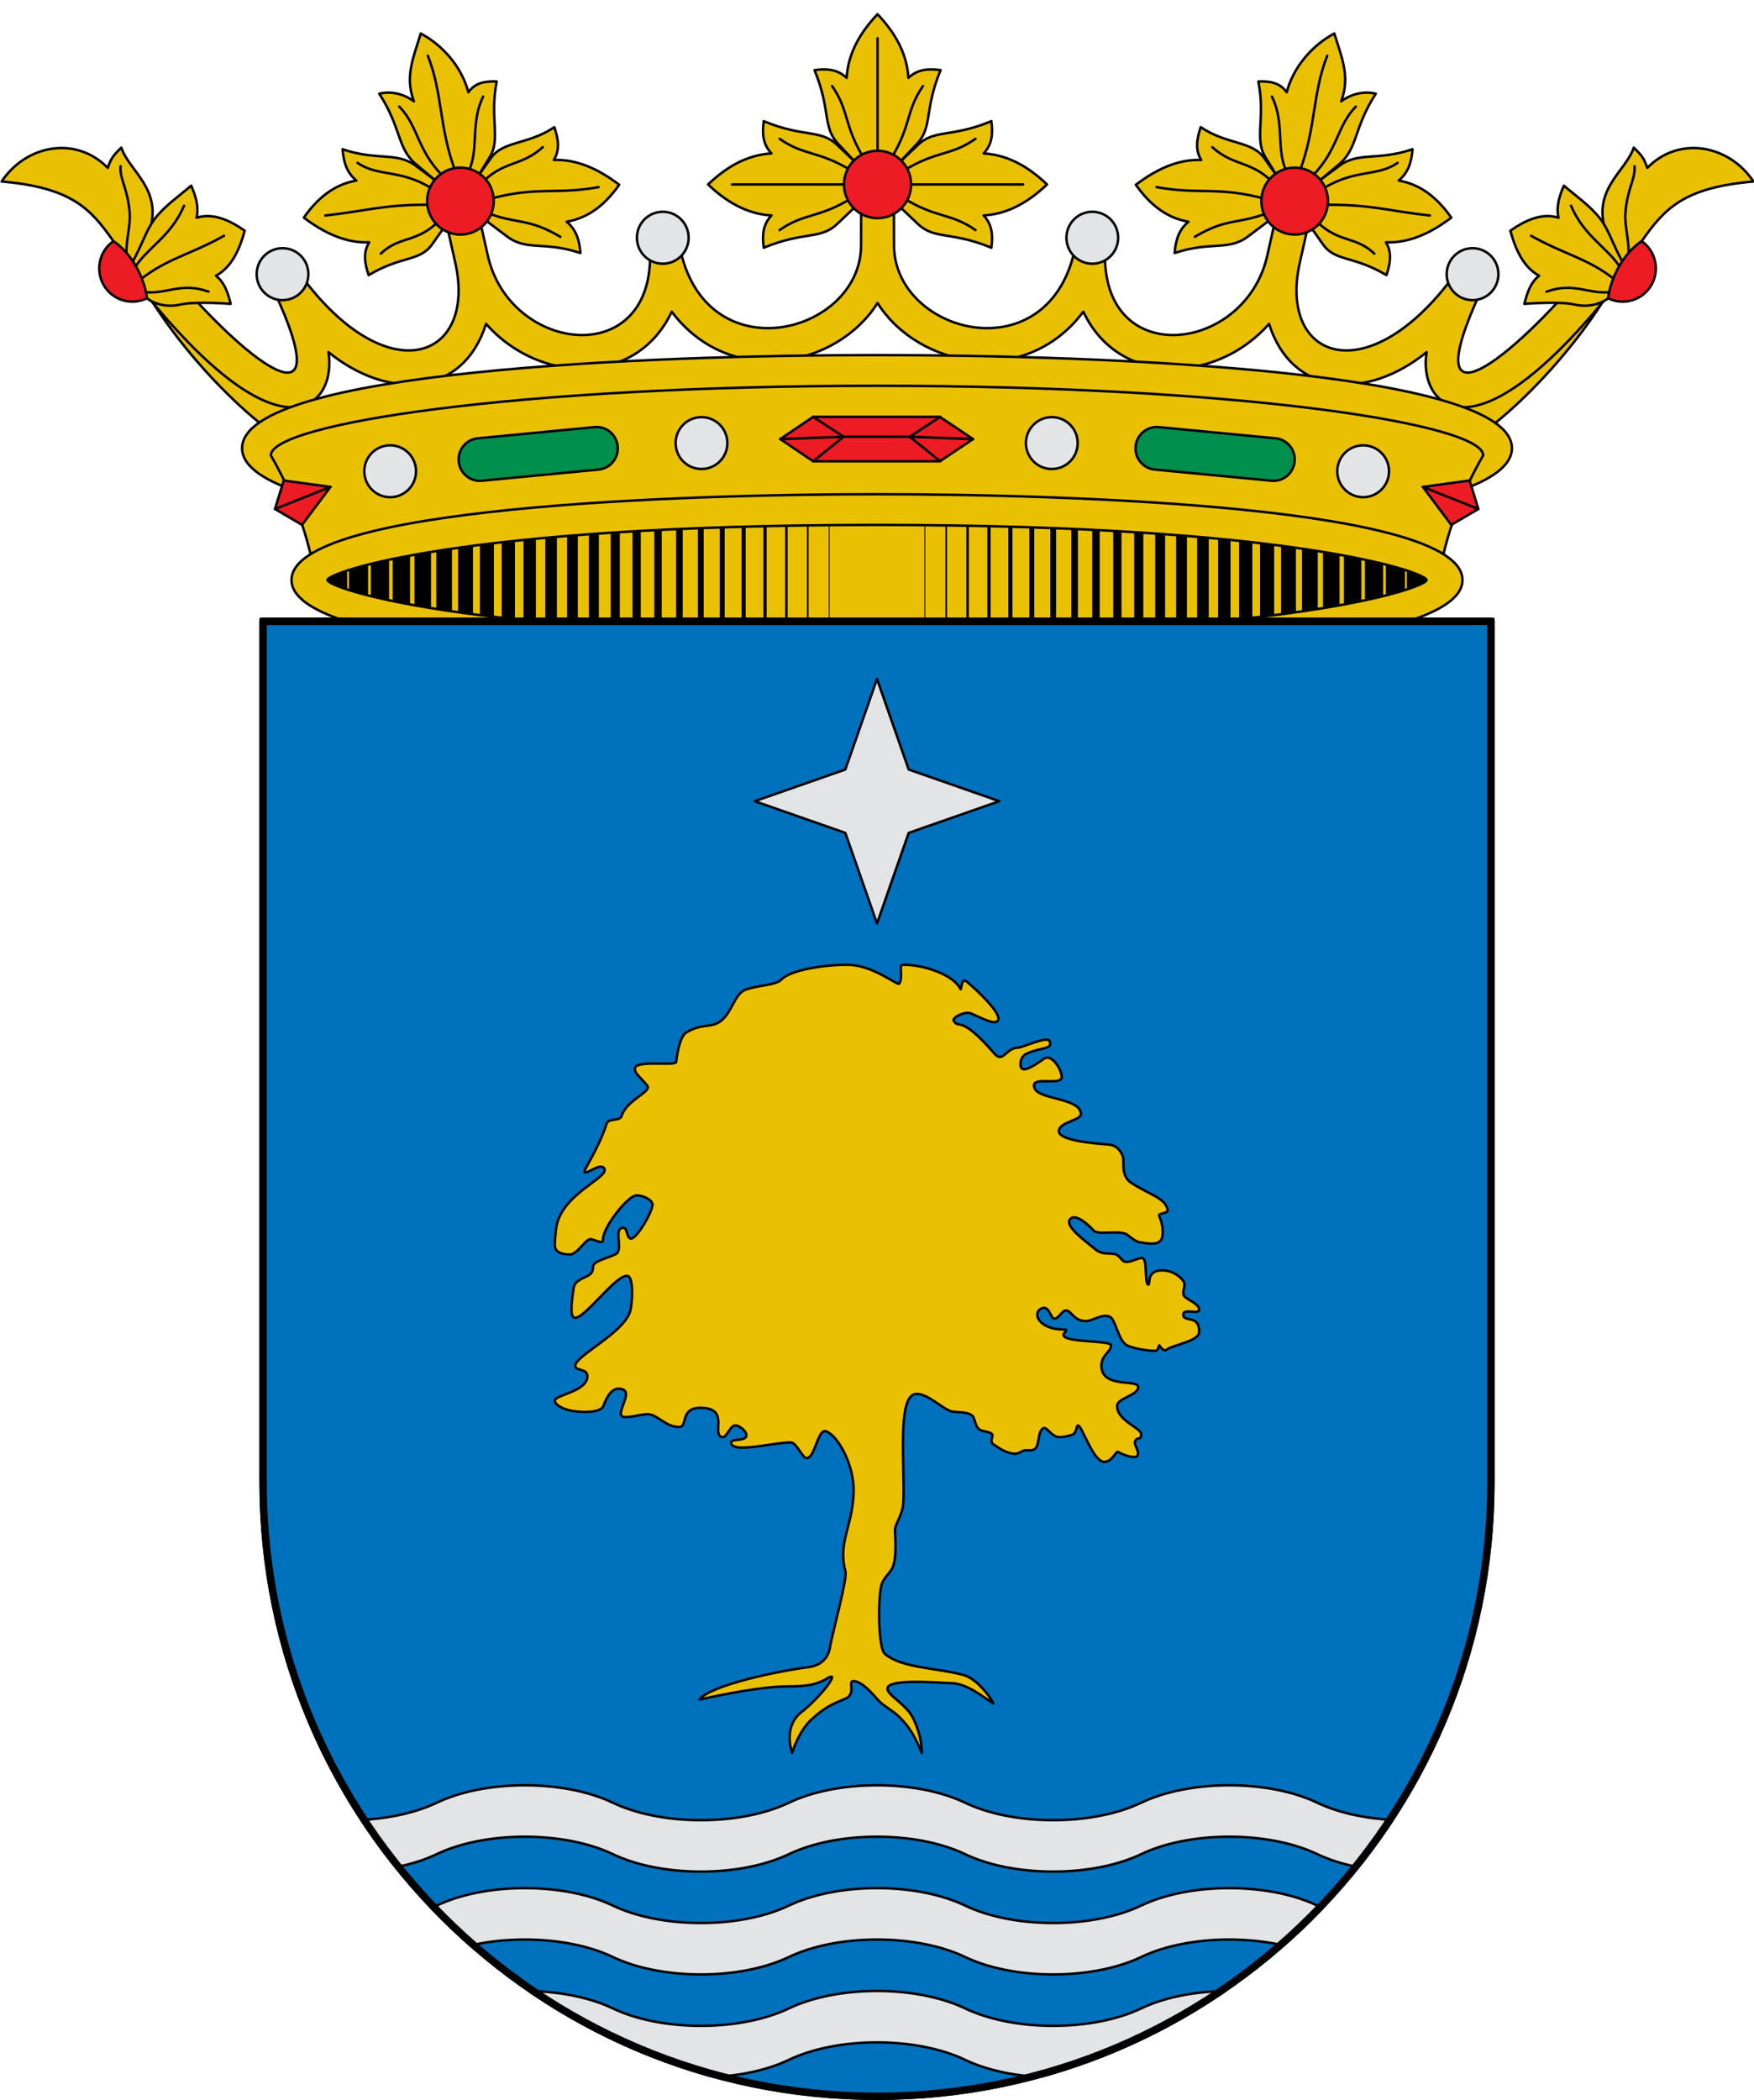 <?xml version="1.0" encoding="UTF-8" standalone="no"?>
<!-- Created with Inkscape (http://www.inkscape.org/) -->

<svg
   xmlns:dc="http://purl.org/dc/elements/1.1/"
   xmlns:cc="http://creativecommons.org/ns#"
   xmlns:rdf="http://www.w3.org/1999/02/22-rdf-syntax-ns#"
   xmlns:svg="http://www.w3.org/2000/svg"
   xmlns="http://www.w3.org/2000/svg"
   xmlns:sodipodi="http://sodipodi.sourceforge.net/DTD/sodipodi-0.dtd"
   xmlns:inkscape="http://www.inkscape.org/namespaces/inkscape"
   width="710"
   height="850"
   id="svg3507"
   sodipodi:version="0.32"
   inkscape:version="0.48.4 r9939"
   version="1.0"
   sodipodi:docname="0 Escudo de Villamayor de Gállego (Zaragoza).svg"
   inkscape:output_extension="org.inkscape.output.svg.inkscape">
  <defs
     id="defs3509" />
  <sodipodi:namedview
     id="base"
     pagecolor="#ffffff"
     bordercolor="#666666"
     borderopacity="1.0"
     inkscape:pageopacity="1"
     inkscape:pageshadow="2"
     inkscape:zoom="0.67764706"
     inkscape:cx="355"
     inkscape:cy="425"
     inkscape:document-units="px"
     inkscape:current-layer="layer3"
     showgrid="false"
     inkscape:showpageshadow="false"
     inkscape:window-width="1280"
     inkscape:window-height="774"
     inkscape:window-x="-4"
     inkscape:window-y="-4"
     showguides="true"
     inkscape:guide-bbox="true"
     gridtolerance="5"
     showborder="true"
     inkscape:window-maximized="1">
    <inkscape:grid
       type="xygrid"
       id="grid3709"
       visible="true"
       enabled="true"
       empspacing="5"
       snapvisiblegridlinesonly="true" />
  </sodipodi:namedview>
  <g
     inkscape:label="Ornamentos"
     inkscape:groupmode="layer"
     id="layer1"
     style="display:inline"
     transform="translate(0,-60)" />
  <g
     inkscape:groupmode="layer"
     id="layer2"
     inkscape:label="Timbre"
     style="display:inline"
     transform="translate(0,-60)">
    <g
       id="g3923"
       transform="translate(721.391,-337.043)">
      <g
         transform="matrix(1.345,0,0,1.351,-1772.739,-371.763)"
         id="g3456">
        <path
           inkscape:connector-curvature="0"
           style="fill:#eac102;fill-opacity:1;stroke:#000000;stroke-width:0.742;stroke-linecap:round;stroke-linejoin:round;stroke-miterlimit:4;stroke-opacity:1;stroke-dasharray:none;display:inline"
           d="m 1266.165,656.019 c -8.976,15.172 -24.369,32.712 -39.405,43.596 l -12.431,-5.935 c 23.39,-9.09 38.18,-23.218 51.836,-37.662 z"
           id="path3458"
           sodipodi:nodetypes="cccc" />
        <path
           sodipodi:nodetypes="cccc"
           id="path3460"
           d="m 825.378,656.019 c 8.976,15.172 24.369,32.712 39.405,43.596 l 12.431,-5.935 c -23.39,-9.09 -38.18,-23.218 -51.836,-37.662 z"
           style="fill:#eac102;fill-opacity:1;stroke:#000000;stroke-width:0.742;stroke-linecap:round;stroke-linejoin:round;stroke-miterlimit:4;stroke-opacity:1;stroke-dasharray:none;display:inline"
           inkscape:connector-curvature="0" />
        <path
           inkscape:connector-curvature="0"
           id="path3462"
           d="m 968.023,624.417 c -3.718,5.274 -8.668,9.861 -15.823,11.078 2.991,2.509 3.836,5.588 4.156,9.384 -10.83,-3.633 -16.141,-0.523 -22.035,-4.938 l -6.685,-5.008 -2.581,-12.406 4.368,-6.127 c 3.71,-5.203 11.119,-3.905 19.086,-9.236 1.239,3.7 1.684,6.821 -0.159,9.832 7.348,-0.289 13.962,3.126 19.671,7.421 z"
           style="fill:#eac102;stroke:#000000;stroke-width:0.742;stroke-linecap:round;stroke-linejoin:round;stroke-miterlimit:4;stroke-opacity:1;stroke-dasharray:none"
           sodipodi:nodetypes="cccsccsccc" />
        <path
           sodipodi:nodetypes="cccsccsccc"
           style="fill:#eac102;stroke:#000000;stroke-width:0.742;stroke-linecap:round;stroke-linejoin:round;stroke-miterlimit:4;stroke-opacity:1;stroke-dasharray:none"
           d="m 1123.52,624.417 c 3.718,5.274 8.668,9.861 15.822,11.078 -2.991,2.509 -3.836,5.588 -4.156,9.384 10.83,-3.633 16.142,-0.523 22.035,-4.938 l 6.685,-5.008 2.581,-12.406 -4.368,-6.127 c -3.71,-5.203 -11.119,-3.905 -19.086,-9.236 -1.239,3.7 -1.684,6.821 0.159,9.832 -7.348,-0.289 -13.962,3.126 -19.671,7.421 z"
           id="path3464"
           inkscape:connector-curvature="0" />
        <path
           style="font-size:medium;font-style:normal;font-variant:normal;font-weight:normal;font-stretch:normal;text-indent:0;text-align:start;text-decoration:none;line-height:normal;letter-spacing:normal;word-spacing:normal;text-transform:none;direction:ltr;block-progression:tb;writing-mode:lr-tb;text-anchor:start;baseline-shift:baseline;color:#000000;fill:#eac102;stroke:#000000;stroke-width:0.742;stroke-linecap:round;stroke-linejoin:round;stroke-miterlimit:4;stroke-opacity:1;stroke-dasharray:none;marker:none;visibility:visible;display:inline;overflow:visible;enable-background:accumulate;font-family:Sans;-inkscape-font-specification:Sans"
           d="m 1050.721,626.104 c -0.029,2.357 0,10.917 0,16.375 0,26.831 47.244,38.933 54.669,0.185 0.433,-2.261 2.647,-3.716 4.938,-3.438 2.291,0.278 4.04,2.325 3.936,4.625 -1.644,36.354 42.169,31.266 48.807,1.784 l 3.884,-17.25 c 0.56,-2.487 3.458,-4.152 5.951,-3.594 2.493,0.558 4.381,3.294 3.821,5.781 l -3.884,17.25 c -6.533,29.017 20.554,39.156 46.762,3.358 1.428,-1.951 4.347,-2.648 6.398,-1.363 2.05,1.285 2.42,4.184 1.399,6.375 -20.412,43.804 9.017,20.936 32.108,-6.902 1.708,-2.06 5.095,-2.532 7.173,-0.844 2.078,1.688 2.268,5.068 0.595,7.156 -43.1,53.79 -58.84,34.494 -56.253,18.969 -18.15,14.619 -40.479,13.325 -47.42,-8.469 -16.133,18.161 -45.313,18.788 -55.89,-3.656 -17.45,23.114 -49.602,16.825 -61.941,-2.594 -12.338,19.419 -44.49,25.708 -61.94,2.594 -10.577,22.445 -39.758,21.817 -55.89,3.656 -6.942,21.794 -29.271,23.088 -47.42,8.469 2.586,15.526 -13.153,34.822 -56.253,-18.969 -1.673,-2.088 -1.483,-5.468 0.595,-7.156 2.078,-1.688 5.464,-1.216 7.173,0.844 23.09,27.838 52.52,50.706 32.108,6.902 -1.021,-2.191 -0.652,-5.09 1.399,-6.375 2.05,-1.285 4.969,-0.588 6.398,1.363 26.207,35.798 53.295,25.658 46.762,-3.358 l -3.884,-17.25 c -0.56,-2.487 1.328,-5.223 3.821,-5.781 2.493,-0.558 5.391,1.107 5.951,3.594 l 3.884,17.25 c 6.638,29.482 50.452,34.57 48.808,-1.784 -0.104,-2.3 1.645,-4.347 3.936,-4.625 2.291,-0.278 4.505,1.176 4.938,3.438 7.424,38.748 54.668,26.647 54.668,-0.185 0,-5.458 0.029,-14.018 0,-16.375 -0.033,-2.618 2.325,-5.062 4.949,-5.062 2.624,0 4.981,2.445 4.949,5.062 z"
           id="path3466"
           inkscape:connector-curvature="0"
           sodipodi:nodetypes="sssssssssssssssscccccccsssssssssssssssszs" />
        <path
           sodipodi:nodetypes="cssss"
           id="path3468"
           d="m 988.919,640.294 c 0,4.299 -3.485,7.783 -7.783,7.783 -4.299,0 -7.783,-3.485 -7.783,-7.783 0,-4.299 3.485,-7.783 7.783,-7.783 4.299,0 7.783,3.485 7.783,7.783 z"
           style="fill:#e3e4e5;stroke:#000000;stroke-width:0.742;stroke-linecap:round;stroke-linejoin:round;stroke-miterlimit:4;stroke-opacity:1;stroke-dasharray:none;display:inline"
           inkscape:connector-curvature="0" />
        <path
           inkscape:connector-curvature="0"
           style="fill:#eac102;stroke:#000000;stroke-width:0.742;stroke-linecap:round;stroke-linejoin:round;stroke-miterlimit:4;stroke-opacity:1;stroke-dasharray:none"
           d="m 873.107,634.272 c 5.709,4.295 12.317,7.682 19.665,7.393 -1.843,3.01 -1.398,6.131 -0.159,9.832 9.889,-5.904 15.409,-4.012 19.091,-9.208 l 4.362,-6.155 -2.581,-12.406 -6.679,-4.98 c -5.751,-4.288 -11.564,-1.418 -22.04,-4.966 0.32,3.796 1.166,6.875 4.157,9.384 -7.155,1.217 -12.098,5.832 -15.817,11.106 z"
           id="path3470"
           sodipodi:nodetypes="cccsccsccc" />
        <path
           id="path3472"
           d="m 912.126,630.423 c -15.058,-0.18 -19.315,1.751 -32.576,3.205"
           style="fill:none;stroke:#000000;stroke-width:0.742;stroke-linecap:round;stroke-linejoin:round;stroke-miterlimit:4;stroke-opacity:1;stroke-dasharray:none"
           sodipodi:nodetypes="cc"
           inkscape:connector-curvature="0" />
        <path
           sodipodi:nodetypes="cc"
           id="path3474"
           d="m 911.659,625.56 c -9.561,-5.946 -16.284,-3.45 -22.381,-7.696"
           style="fill:none;stroke:#000000;stroke-width:0.742;stroke-linecap:round;stroke-linejoin:round;stroke-miterlimit:4;stroke-opacity:1;stroke-dasharray:none"
           inkscape:connector-curvature="0" />
        <path
           sodipodi:nodetypes="cc"
           id="path3476"
           d="m 913.432,635.563 c -6.52,6.349 -11.51,4.12 -17.167,9.492"
           style="fill:none;stroke:#000000;stroke-width:0.742;stroke-linecap:round;stroke-linejoin:round;stroke-miterlimit:4;stroke-opacity:1;stroke-dasharray:none"
           inkscape:connector-curvature="0" />
        <path
           inkscape:connector-curvature="0"
           id="path3478"
           d="m 908.289,579.102 c -1.955,6.672 -4.948,12.704 -2.046,20.33 -3.122,-2.311 -7.015,-3.141 -10.425,-2.286 6.76,10.343 5.287,16.363 11.193,21.26 l 6.456,5.353 11.623,-1.207 3.977,-6.436 c 3.363,-5.443 -0.089,-11.555 2.087,-22.639 -3.614,-0.126 -6.474,0.39 -8.522,3.238 -2.045,-7.695 -7.765,-14.127 -14.341,-17.613 z"
           style="fill:#eac102;stroke:#000000;stroke-width:0.742;stroke-linecap:round;stroke-linejoin:round;stroke-miterlimit:4;stroke-opacity:1;stroke-dasharray:none"
           sodipodi:nodetypes="cccsccsccc" />
        <path
           style="fill:none;stroke:#000000;stroke-width:0.742;stroke-linecap:round;stroke-linejoin:round;stroke-miterlimit:4;stroke-opacity:1;stroke-dasharray:none"
           d="m 922.834,620.23 c 3.05,-7.209 0.338,-14.167 4.238,-22.242"
           id="path3480"
           sodipodi:nodetypes="cc"
           inkscape:connector-curvature="0" />
        <path
           style="fill:none;stroke:#000000;stroke-width:0.742;stroke-linecap:round;stroke-linejoin:round;stroke-miterlimit:4;stroke-opacity:1;stroke-dasharray:none"
           d="m 914.85,621.718 c -7.743,-7.821 -7.297,-14.944 -13.018,-20.705"
           id="path3482"
           sodipodi:nodetypes="cc"
           inkscape:connector-curvature="0" />
        <path
           style="fill:none;stroke:#000000;stroke-width:0.742;stroke-linecap:round;stroke-linejoin:round;stroke-miterlimit:4;stroke-opacity:1;stroke-dasharray:none"
           d="m 918.679,620.279 c -4.91,-13.066 -3.728,-23.04 -8.243,-34.519"
           id="path3484"
           sodipodi:nodetypes="cc"
           inkscape:connector-curvature="0" />
        <path
           style="fill:none;stroke:#000000;stroke-width:0.742;stroke-linecap:round;stroke-linejoin:round;stroke-miterlimit:4;stroke-opacity:1;stroke-dasharray:none"
           d="m 926.372,624.246 c 6.485,-7.138 12.126,-5.158 18.639,-11.082"
           id="path3486"
           sodipodi:nodetypes="cc"
           inkscape:connector-curvature="0" />
        <path
           style="fill:none;stroke:#000000;stroke-width:0.742;stroke-linecap:round;stroke-linejoin:round;stroke-miterlimit:4;stroke-opacity:1;stroke-dasharray:none"
           d="m 927.966,632.706 c 9.311,3.696 12.383,1.45 22.346,7.319"
           id="path3488"
           sodipodi:nodetypes="cc"
           inkscape:connector-curvature="0" />
        <path
           sodipodi:nodetypes="cc"
           style="fill:none;stroke:#000000;stroke-width:0.742;stroke-linecap:round;stroke-linejoin:round;stroke-miterlimit:4;stroke-opacity:1;stroke-dasharray:none"
           d="m 929.087,628.661 c 14.086,-3.851 19.894,-1.206 32.749,-3.538"
           id="path3490"
           inkscape:connector-curvature="0" />
        <path
           style="fill:#ed1c24;fill-opacity:1;fill-rule:evenodd;stroke:#000000;stroke-width:0.742;stroke-linecap:round;stroke-linejoin:round;stroke-miterlimit:4;stroke-opacity:1;stroke-dashoffset:0"
           d="m 930.264,629.315 c 0,5.537 -4.488,10.025 -10.025,10.025 -5.537,0 -10.025,-4.488 -10.025,-10.025 0,-5.537 4.488,-10.025 10.025,-10.025 5.537,0 10.025,4.488 10.025,10.025 z"
           id="path3492"
           inkscape:connector-curvature="0" />
        <path
           inkscape:connector-curvature="0"
           style="fill:#eac102;stroke:#000000;stroke-width:0.742;stroke-linecap:round;stroke-linejoin:round;stroke-miterlimit:4;stroke-opacity:1;stroke-dasharray:none"
           d="m 815.8,641.323 c -6.884,-9.763 -12.593,-16.066 -33.637,-17.877 7.2,-10.824 22.194,-13.957 31.947,-4.08 0.923,-2.704 1.492,-3.584 4.07,-6.081 2.299,7.049 12.539,12.374 8.476,24.997 l -3.992,12.404 z"
           id="path3494"
           sodipodi:nodetypes="ccccscc" />
        <path
           style="fill:#eac102;fill-opacity:1;stroke:#000000;stroke-width:0.742;stroke-linecap:round;stroke-linejoin:round;stroke-miterlimit:4;stroke-opacity:1;stroke-dasharray:none"
           d="m 855.314,638.191 c -1.566,5.769 -4.076,11.078 -8.657,13.477 2.445,1.937 3.552,4.794 4.433,8.438 0,0 -10.52,-0.846 -15.1,0.2 -5.23,1.194 -9.234,-1.053 -10.093,-1.896 l -4.936,-9.74 c 3.797,-6.772 4.544,-10.491 7.389,-14.177 2.84,-3.68 7.486,-6.913 10.859,-9.803 1.48,3.395 2.326,6.361 1.62,9.606 4.873,-1.528 9.905,0.678 14.485,3.895 z"
           id="path3496"
           sodipodi:nodetypes="cccsccsccc"
           inkscape:connector-curvature="0" />
        <path
           sodipodi:nodetypes="csc"
           id="path3498"
           d="m 819.854,646.883 c -0.613,-5.162 1.164,-9.819 0.847,-13.963 -0.58,-7.583 -3.065,-10.08 -2.736,-14.051"
           style="fill:none;stroke:#000000;stroke-width:0.742;stroke-linecap:round;stroke-linejoin:round;stroke-miterlimit:4;stroke-opacity:1;stroke-dasharray:none"
           inkscape:connector-curvature="0" />
        <path
           style="fill:none;stroke:#000000;stroke-width:0.742;stroke-linecap:round;stroke-linejoin:round;stroke-miterlimit:4;stroke-opacity:1;stroke-dasharray:none"
           d="m 823.552,653.112 c 8.186,-6.619 15.68,-7.827 25.534,-13.418"
           id="path3500"
           sodipodi:nodetypes="cc"
           inkscape:connector-curvature="0" />
        <path
           style="fill:none;stroke:#000000;stroke-width:0.742;stroke-linecap:round;stroke-linejoin:round;stroke-miterlimit:4;stroke-opacity:1;stroke-dasharray:none"
           d="m 822.137,649.446 c 3.58,-6.021 10.948,-9.377 14.925,-18.743"
           id="path3502"
           sodipodi:nodetypes="cc"
           inkscape:connector-curvature="0" />
        <path
           style="fill:none;stroke:#000000;stroke-width:0.742;stroke-linecap:round;stroke-linejoin:round;stroke-miterlimit:4;stroke-opacity:1;stroke-dasharray:none"
           d="m 824.697,656.518 c 7.041,0.964 11.312,-3.118 19.736,-0.063"
           id="path3504"
           sodipodi:nodetypes="cc"
           inkscape:connector-curvature="0" />
        <path
           style="fill:#ed1c24;fill-opacity:1;fill-rule:evenodd;stroke:#000000;stroke-width:0.742;stroke-linecap:round;stroke-linejoin:round;stroke-miterlimit:4;stroke-opacity:1;stroke-dashoffset:0"
           d="m 825.897,658.41 c -1.329,0.658 -2.825,1.027 -4.408,1.027 -5.495,0 -9.95,-4.455 -9.95,-9.95 0,-3.38 1.685,-6.366 4.261,-8.164 5.394,3.559 9.329,10.791 10.097,17.087 z"
           id="path3506"
           inkscape:connector-curvature="0"
           sodipodi:nodetypes="csscc" />
        <path
           sodipodi:nodetypes="ccsccscccc"
           id="path3508"
           d="m 1077.704,615.032 c 2.597,-2.777 2.812,-5.896 2.319,-9.668 -12.027,4.994 -17.034,2.326 -22.098,7.118 l -5.936,5.617 0,12.456 5.936,5.617 c 5.064,4.791 10.071,2.124 22.098,7.118 0.494,-3.772 0.278,-6.892 -2.319,-9.668 7.793,-0.467 14.003,-4.48 19.069,-9.294 -5.066,-4.814 -11.276,-8.827 -19.069,-9.294 z"
           style="fill:#eac102;stroke:#000000;stroke-width:0.742;stroke-linecap:round;stroke-linejoin:round;stroke-miterlimit:4;stroke-opacity:1;stroke-dasharray:none"
           inkscape:connector-curvature="0" />
        <path
           id="path3510"
           d="m 1054.886,624.326 34.687,0"
           style="fill:none;stroke:#000000;stroke-width:0.742;stroke-linecap:round;stroke-linejoin:round;stroke-miterlimit:4;stroke-opacity:1;stroke-dasharray:none"
           sodipodi:nodetypes="cc"
           inkscape:connector-curvature="0" />
        <path
           id="path3512"
           d="m 1053.381,628.299 c 10.17,6.304 14.353,4.446 21.869,9.7"
           style="fill:none;stroke:#000000;stroke-width:0.742;stroke-linecap:round;stroke-linejoin:round;stroke-miterlimit:4;stroke-opacity:1;stroke-dasharray:none"
           sodipodi:nodetypes="cc"
           inkscape:connector-curvature="0" />
        <path
           inkscape:connector-curvature="0"
           sodipodi:nodetypes="cc"
           style="fill:none;stroke:#000000;stroke-width:0.742;stroke-linecap:round;stroke-linejoin:round;stroke-miterlimit:4;stroke-opacity:1;stroke-dasharray:none"
           d="m 1053.381,620.353 c 10.17,-6.304 14.353,-4.446 21.869,-9.7"
           id="path3514" />
        <path
           inkscape:connector-curvature="0"
           style="fill:#eac102;stroke:#000000;stroke-width:0.742;stroke-linecap:round;stroke-linejoin:round;stroke-miterlimit:4;stroke-opacity:1;stroke-dasharray:none"
           d="m 1013.839,615.032 c -2.597,-2.777 -2.812,-5.896 -2.319,-9.668 12.027,4.994 17.034,2.326 22.098,7.118 l 5.936,5.617 0,12.456 -5.936,5.617 c -5.064,4.791 -10.071,2.124 -22.098,7.118 -0.494,-3.772 -0.278,-6.892 2.319,-9.668 -7.793,-0.467 -14.003,-4.48 -19.069,-9.294 5.066,-4.814 11.276,-8.827 19.069,-9.294 z"
           id="path3516"
           sodipodi:nodetypes="ccsccscccc" />
        <path
           inkscape:connector-curvature="0"
           sodipodi:nodetypes="cc"
           style="fill:none;stroke:#000000;stroke-width:0.742;stroke-linecap:round;stroke-linejoin:round;stroke-miterlimit:4;stroke-opacity:1;stroke-dasharray:none"
           d="m 1036.658,624.326 -34.687,0"
           id="path3518" />
        <path
           inkscape:connector-curvature="0"
           sodipodi:nodetypes="cc"
           style="fill:none;stroke:#000000;stroke-width:0.742;stroke-linecap:round;stroke-linejoin:round;stroke-miterlimit:4;stroke-opacity:1;stroke-dasharray:none"
           d="m 1038.163,628.299 c -10.17,6.304 -14.353,4.446 -21.869,9.7"
           id="path3520" />
        <path
           id="path3522"
           d="m 1038.163,620.353 c -10.17,-6.304 -14.353,-4.446 -21.869,-9.7"
           style="fill:none;stroke:#000000;stroke-width:0.742;stroke-linecap:round;stroke-linejoin:round;stroke-miterlimit:4;stroke-opacity:1;stroke-dasharray:none"
           sodipodi:nodetypes="cc"
           inkscape:connector-curvature="0" />
        <path
           sodipodi:nodetypes="ccsccscccc"
           id="path3524"
           d="m 1055.066,592.394 c 2.777,-2.597 5.896,-2.812 9.668,-2.319 -4.994,12.027 -2.326,17.034 -7.118,22.098 l -5.617,5.936 -12.456,0 -5.617,-5.936 c -4.791,-5.064 -2.124,-10.071 -7.118,-22.098 3.772,-0.494 6.892,-0.278 9.668,2.319 0.467,-7.793 4.48,-14.003 9.294,-19.069 4.814,5.066 8.827,11.276 9.294,19.069 z"
           style="fill:#eac102;stroke:#000000;stroke-width:0.742;stroke-linecap:round;stroke-linejoin:round;stroke-miterlimit:4;stroke-opacity:1;stroke-dasharray:none"
           inkscape:connector-curvature="0" />
        <path
           id="path3526"
           d="m 1045.772,615.212 0,-34.687"
           style="fill:none;stroke:#000000;stroke-width:0.742;stroke-linecap:round;stroke-linejoin:round;stroke-miterlimit:4;stroke-opacity:1;stroke-dasharray:none"
           sodipodi:nodetypes="cc"
           inkscape:connector-curvature="0" />
        <path
           id="path3528"
           d="m 1041.799,616.717 c -6.304,-10.17 -4.446,-14.353 -9.7,-21.869"
           style="fill:none;stroke:#000000;stroke-width:0.742;stroke-linecap:round;stroke-linejoin:round;stroke-miterlimit:4;stroke-opacity:1;stroke-dasharray:none"
           sodipodi:nodetypes="cc"
           inkscape:connector-curvature="0" />
        <path
           inkscape:connector-curvature="0"
           sodipodi:nodetypes="cc"
           style="fill:none;stroke:#000000;stroke-width:0.742;stroke-linecap:round;stroke-linejoin:round;stroke-miterlimit:4;stroke-opacity:1;stroke-dasharray:none"
           d="m 1049.745,616.717 c 6.304,-10.17 4.446,-14.353 9.7,-21.869"
           id="path3530" />
        <path
           style="fill:#ed1c24;fill-opacity:1;fill-rule:evenodd;stroke:#000000;stroke-width:0.742;stroke-linecap:round;stroke-linejoin:round;stroke-miterlimit:4;stroke-opacity:1;stroke-dashoffset:0"
           d="m 1045.772,614.226 c 5.578,0 10.1,4.522 10.1,10.1 0,5.578 -4.522,10.1 -10.1,10.1 -5.578,0 -10.1,-4.522 -10.1,-10.1 0,-5.578 4.522,-10.1 10.1,-10.1 z"
           id="path3532"
           inkscape:connector-curvature="0" />
        <path
           inkscape:connector-curvature="0"
           style="fill:#e3e4e5;stroke:#000000;stroke-width:0.742;stroke-linecap:round;stroke-linejoin:round;stroke-miterlimit:4;stroke-opacity:1;stroke-dasharray:none;display:inline"
           d="m 1102.624,640.294 c 0,4.299 3.485,7.783 7.783,7.783 4.299,0 7.783,-3.485 7.783,-7.783 0,-4.299 -3.485,-7.783 -7.783,-7.783 -4.299,0 -7.783,3.485 -7.783,7.783 z"
           id="path3534"
           sodipodi:nodetypes="cssss" />
        <path
           inkscape:connector-curvature="0"
           sodipodi:nodetypes="cssss"
           id="path3536"
           d="m 1217.061,651.208 c 0,4.299 3.485,7.783 7.783,7.783 4.298,0 7.783,-3.485 7.783,-7.783 0,-4.299 -3.485,-7.783 -7.783,-7.783 -4.299,0 -7.783,3.485 -7.783,7.783 z"
           style="fill:#e3e4e5;stroke:#000000;stroke-width:0.742;stroke-linecap:round;stroke-linejoin:round;stroke-miterlimit:4;stroke-opacity:1;stroke-dasharray:none;display:inline" />
        <path
           sodipodi:nodetypes="cccsccsccc"
           id="path3538"
           d="m 1218.437,634.272 c -5.709,4.295 -12.317,7.682 -19.665,7.393 1.843,3.01 1.398,6.131 0.159,9.832 -9.889,-5.904 -15.409,-4.012 -19.091,-9.208 l -4.362,-6.155 2.581,-12.406 6.679,-4.98 c 5.751,-4.288 11.565,-1.418 22.04,-4.966 -0.32,3.796 -1.166,6.875 -4.157,9.384 7.155,1.217 12.098,5.832 15.817,11.106 z"
           style="fill:#eac102;stroke:#000000;stroke-width:0.742;stroke-linecap:round;stroke-linejoin:round;stroke-miterlimit:4;stroke-opacity:1;stroke-dasharray:none"
           inkscape:connector-curvature="0" />
        <path
           inkscape:connector-curvature="0"
           sodipodi:nodetypes="cc"
           style="fill:none;stroke:#000000;stroke-width:0.742;stroke-linecap:round;stroke-linejoin:round;stroke-miterlimit:4;stroke-opacity:1;stroke-dasharray:none"
           d="m 1179.418,630.423 c 15.058,-0.18 19.315,1.751 32.576,3.205"
           id="path3540" />
        <path
           inkscape:connector-curvature="0"
           style="fill:none;stroke:#000000;stroke-width:0.742;stroke-linecap:round;stroke-linejoin:round;stroke-miterlimit:4;stroke-opacity:1;stroke-dasharray:none"
           d="m 1179.885,625.56 c 9.56,-5.946 16.284,-3.45 22.381,-7.696"
           id="path3542"
           sodipodi:nodetypes="cc" />
        <path
           inkscape:connector-curvature="0"
           style="fill:none;stroke:#000000;stroke-width:0.742;stroke-linecap:round;stroke-linejoin:round;stroke-miterlimit:4;stroke-opacity:1;stroke-dasharray:none"
           d="m 1178.112,635.563 c 6.52,6.349 11.51,4.12 17.167,9.492"
           id="path3544"
           sodipodi:nodetypes="cc" />
        <path
           sodipodi:nodetypes="cccsccsccc"
           style="fill:#eac102;stroke:#000000;stroke-width:0.742;stroke-linecap:round;stroke-linejoin:round;stroke-miterlimit:4;stroke-opacity:1;stroke-dasharray:none"
           d="m 1183.255,579.102 c 1.955,6.672 4.948,12.704 2.046,20.33 3.122,-2.311 7.015,-3.141 10.425,-2.286 -6.76,10.343 -5.287,16.363 -11.193,21.26 l -6.456,5.353 -11.623,-1.207 -3.977,-6.436 c -3.363,-5.443 0.089,-11.555 -2.087,-22.639 3.614,-0.126 6.474,0.39 8.522,3.238 2.045,-7.695 7.765,-14.127 14.341,-17.613 z"
           id="path3546"
           inkscape:connector-curvature="0" />
        <path
           inkscape:connector-curvature="0"
           sodipodi:nodetypes="cc"
           id="path3548"
           d="m 1168.709,620.23 c -3.05,-7.209 -0.338,-14.167 -4.238,-22.242"
           style="fill:none;stroke:#000000;stroke-width:0.742;stroke-linecap:round;stroke-linejoin:round;stroke-miterlimit:4;stroke-opacity:1;stroke-dasharray:none" />
        <path
           inkscape:connector-curvature="0"
           sodipodi:nodetypes="cc"
           id="path3550"
           d="m 1176.694,621.718 c 7.743,-7.821 7.297,-14.944 13.018,-20.705"
           style="fill:none;stroke:#000000;stroke-width:0.742;stroke-linecap:round;stroke-linejoin:round;stroke-miterlimit:4;stroke-opacity:1;stroke-dasharray:none" />
        <path
           inkscape:connector-curvature="0"
           sodipodi:nodetypes="cc"
           id="path3552"
           d="m 1172.864,620.279 c 4.91,-13.066 3.728,-23.04 8.243,-34.519"
           style="fill:none;stroke:#000000;stroke-width:0.742;stroke-linecap:round;stroke-linejoin:round;stroke-miterlimit:4;stroke-opacity:1;stroke-dasharray:none" />
        <path
           inkscape:connector-curvature="0"
           sodipodi:nodetypes="cc"
           id="path3554"
           d="m 1165.171,624.246 c -6.485,-7.138 -12.126,-5.158 -18.639,-11.082"
           style="fill:none;stroke:#000000;stroke-width:0.742;stroke-linecap:round;stroke-linejoin:round;stroke-miterlimit:4;stroke-opacity:1;stroke-dasharray:none" />
        <path
           inkscape:connector-curvature="0"
           sodipodi:nodetypes="cc"
           id="path3556"
           d="m 1163.578,632.706 c -9.31,3.696 -12.383,1.45 -22.346,7.319"
           style="fill:none;stroke:#000000;stroke-width:0.742;stroke-linecap:round;stroke-linejoin:round;stroke-miterlimit:4;stroke-opacity:1;stroke-dasharray:none" />
        <path
           inkscape:connector-curvature="0"
           id="path3558"
           d="m 1162.457,628.661 c -14.086,-3.851 -19.894,-1.206 -32.749,-3.538"
           style="fill:none;stroke:#000000;stroke-width:0.742;stroke-linecap:round;stroke-linejoin:round;stroke-miterlimit:4;stroke-opacity:1;stroke-dasharray:none"
           sodipodi:nodetypes="cc" />
        <path
           inkscape:connector-curvature="0"
           id="path3560"
           d="m 1161.28,629.315 c 0,5.537 4.488,10.025 10.025,10.025 5.537,0 10.025,-4.488 10.025,-10.025 0,-5.537 -4.488,-10.025 -10.025,-10.025 -5.537,0 -10.025,4.488 -10.025,10.025 z"
           style="fill:#ed1c24;fill-opacity:1;fill-rule:evenodd;stroke:#000000;stroke-width:0.742;stroke-linecap:round;stroke-linejoin:round;stroke-miterlimit:4;stroke-opacity:1;stroke-dashoffset:0" />
        <path
           sodipodi:nodetypes="ccccscc"
           id="path3562"
           d="m 1275.744,641.323 c 6.884,-9.763 12.592,-16.066 33.637,-17.877 -7.2,-10.824 -22.194,-13.957 -31.947,-4.08 -0.923,-2.704 -1.492,-3.584 -4.07,-6.081 -2.299,7.049 -12.539,12.374 -8.476,24.997 l 3.992,12.404 z"
           style="fill:#eac102;stroke:#000000;stroke-width:0.742;stroke-linecap:round;stroke-linejoin:round;stroke-miterlimit:4;stroke-opacity:1;stroke-dasharray:none"
           inkscape:connector-curvature="0" />
        <path
           inkscape:connector-curvature="0"
           style="fill:none;stroke:#000000;stroke-width:0.742;stroke-linecap:round;stroke-linejoin:round;stroke-miterlimit:4;stroke-opacity:1;stroke-dasharray:none"
           d="m 1271.689,646.883 c 0.613,-5.162 -1.164,-9.819 -0.847,-13.963 0.58,-7.583 3.065,-10.08 2.736,-14.051"
           id="path3564"
           sodipodi:nodetypes="csc" />
        <path
           inkscape:connector-curvature="0"
           sodipodi:nodetypes="cccsccsccc"
           id="path3566"
           d="m 1236.229,638.191 c 1.565,5.769 4.076,11.078 8.657,13.477 -2.445,1.937 -3.552,4.794 -4.433,8.438 0,0 10.52,-0.846 15.1,0.2 5.23,1.194 9.235,-1.053 10.093,-1.896 l 4.936,-9.74 c -3.797,-6.772 -4.544,-10.491 -7.389,-14.177 -2.84,-3.68 -7.486,-6.913 -10.859,-9.803 -1.48,3.395 -2.326,6.361 -1.62,9.606 -4.873,-1.528 -9.905,0.678 -14.485,3.895 z"
           style="fill:#eac102;fill-opacity:1;stroke:#000000;stroke-width:0.742;stroke-linecap:round;stroke-linejoin:round;stroke-miterlimit:4;stroke-opacity:1;stroke-dasharray:none" />
        <path
           inkscape:connector-curvature="0"
           sodipodi:nodetypes="cc"
           id="path3568"
           d="m 1267.991,653.112 c -8.186,-6.619 -15.68,-7.827 -25.534,-13.418"
           style="fill:none;stroke:#000000;stroke-width:0.742;stroke-linecap:round;stroke-linejoin:round;stroke-miterlimit:4;stroke-opacity:1;stroke-dasharray:none" />
        <path
           inkscape:connector-curvature="0"
           sodipodi:nodetypes="cc"
           id="path3570"
           d="m 1269.407,649.446 c -3.58,-6.021 -10.948,-9.377 -14.925,-18.743"
           style="fill:none;stroke:#000000;stroke-width:0.742;stroke-linecap:round;stroke-linejoin:round;stroke-miterlimit:4;stroke-opacity:1;stroke-dasharray:none" />
        <path
           inkscape:connector-curvature="0"
           sodipodi:nodetypes="cc"
           id="path3572"
           d="m 1266.846,656.518 c -7.042,0.964 -11.312,-3.118 -19.736,-0.063"
           style="fill:none;stroke:#000000;stroke-width:0.742;stroke-linecap:round;stroke-linejoin:round;stroke-miterlimit:4;stroke-opacity:1;stroke-dasharray:none" />
        <path
           sodipodi:nodetypes="csscc"
           inkscape:connector-curvature="0"
           id="path3574"
           d="m 1265.647,658.41 c 1.329,0.658 2.825,1.027 4.408,1.027 5.495,0 9.95,-4.455 9.95,-9.95 0,-3.38 -1.685,-6.366 -4.261,-8.164 -5.394,3.559 -9.329,10.791 -10.097,17.087 z"
           style="fill:#ed1c24;fill-opacity:1;fill-rule:evenodd;stroke:#000000;stroke-width:0.742;stroke-linecap:round;stroke-linejoin:round;stroke-miterlimit:4;stroke-opacity:1;stroke-dashoffset:0" />
        <path
           style="fill:#e3e4e5;stroke:#000000;stroke-width:0.742;stroke-linecap:round;stroke-linejoin:round;stroke-miterlimit:4;stroke-opacity:1;stroke-dasharray:none;display:inline"
           d="m 874.482,651.208 c 0,4.299 -3.485,7.783 -7.783,7.783 -4.299,0 -7.783,-3.485 -7.783,-7.783 0,-4.299 3.485,-7.783 7.783,-7.783 4.299,0 7.783,3.485 7.783,7.783 z"
           id="path3576"
           sodipodi:nodetypes="cssss"
           inkscape:connector-curvature="0" />
      </g>
      <g
         transform="translate(4233.525,233.544)"
         id="g7345"
         style="display:inline">
        <g
           id="g7294-1">
          <path
             inkscape:connector-curvature="0"
             id="path6756-1"
             d="m -4829.804,398.273 c 0,9.305 50.401,28.226 229.887,28.226 179.486,0 229.887,-18.921 229.887,-28.226 0,-9.305 -50.401,-28.226 -229.887,-28.226 -179.486,0 -229.887,18.921 -229.887,28.226 z"
             style="font-size:medium;font-style:normal;font-variant:normal;font-weight:normal;font-stretch:normal;text-indent:0;text-align:start;text-decoration:none;line-height:normal;letter-spacing:normal;word-spacing:normal;text-transform:none;direction:ltr;block-progression:tb;writing-mode:lr-tb;text-anchor:start;color:#000000;fill:#eac102;stroke:#000000;stroke-width:1;stroke-linecap:round;stroke-linejoin:round;stroke-miterlimit:4;stroke-opacity:1;stroke-dasharray:none;marker:none;visibility:visible;display:inline;overflow:visible;enable-background:accumulate;font-family:Bitstream Vera Sans;-inkscape-font-specification:Bitstream Vera Sans"
             sodipodi:nodetypes="zzzzz" />
          <path
             inkscape:connector-curvature="0"
             id="path6996-3"
             d="m -4801.12,385.973 0,24.6"
             style="fill:none;stroke:#000000;stroke-width:7.387;stroke-linecap:round;stroke-linejoin:round;stroke-miterlimit:4;stroke-opacity:1;stroke-dasharray:none"
             sodipodi:nodetypes="cc" />
          <path
             inkscape:connector-curvature="0"
             style="fill:none;stroke:#000000;stroke-width:7.052;stroke-linecap:round;stroke-linejoin:round;stroke-miterlimit:4;stroke-opacity:1;stroke-dasharray:none"
             d="m -4792.461,383.977 0,28.593"
             id="path7000-8"
             sodipodi:nodetypes="cc" />
          <path
             inkscape:connector-curvature="0"
             id="path7002-7"
             d="m -4783.802,382.667 0,31.213"
             style="fill:none;stroke:#000000;stroke-width:6.716;stroke-linecap:round;stroke-linejoin:round;stroke-miterlimit:4;stroke-opacity:1;stroke-dasharray:none"
             sodipodi:nodetypes="cc" />
          <path
             inkscape:connector-curvature="0"
             style="fill:none;stroke:#000000;stroke-width:6.38;stroke-linecap:round;stroke-linejoin:round;stroke-miterlimit:4;stroke-opacity:1;stroke-dasharray:none"
             d="m -4775.143,381.044 0,34.458"
             id="path7004-4"
             sodipodi:nodetypes="cc" />
          <path
             inkscape:connector-curvature="0"
             style="fill:none;stroke:#000000;stroke-width:6.044;stroke-linecap:round;stroke-linejoin:round;stroke-miterlimit:4;stroke-opacity:1;stroke-dasharray:none"
             d="m -4766.484,379.609 0,37.328"
             id="path7006-2"
             sodipodi:nodetypes="cc" />
          <path
             inkscape:connector-curvature="0"
             id="path7008-7"
             d="m -4757.825,378.361 0,39.824"
             style="fill:none;stroke:#000000;stroke-width:5.708;stroke-linecap:round;stroke-linejoin:round;stroke-miterlimit:4;stroke-opacity:1;stroke-dasharray:none"
             sodipodi:nodetypes="cc" />
          <path
             inkscape:connector-curvature="0"
             id="path7010-7"
             d="m -4749.166,377.113 0,42.32"
             style="fill:none;stroke:#000000;stroke-width:5.373;stroke-linecap:round;stroke-linejoin:round;stroke-miterlimit:4;stroke-opacity:1;stroke-dasharray:none"
             sodipodi:nodetypes="cc" />
          <path
             inkscape:connector-curvature="0"
             style="fill:none;stroke:#000000;stroke-width:5.037;stroke-linecap:round;stroke-linejoin:round;stroke-miterlimit:4;stroke-opacity:1;stroke-dasharray:none"
             d="m -4740.507,376.053 0,44.441"
             id="path7012-9"
             sodipodi:nodetypes="cc" />
          <path
             inkscape:connector-curvature="0"
             style="fill:none;stroke:#000000;stroke-width:4.701;stroke-linecap:round;stroke-linejoin:round;stroke-miterlimit:4;stroke-opacity:1;stroke-dasharray:none"
             d="m -4731.848,375.366 0,45.814"
             id="path7014-3"
             sodipodi:nodetypes="cc" />
          <path
             inkscape:connector-curvature="0"
             id="path7016-1"
             d="m -4723.189,374.555 0,47.436"
             style="fill:none;stroke:#000000;stroke-width:4.365;stroke-linecap:round;stroke-linejoin:round;stroke-miterlimit:4;stroke-opacity:1;stroke-dasharray:none"
             sodipodi:nodetypes="cc" />
          <path
             inkscape:connector-curvature="0"
             style="fill:none;stroke:#000000;stroke-width:4.03;stroke-linecap:round;stroke-linejoin:round;stroke-miterlimit:4;stroke-opacity:1;stroke-dasharray:none"
             d="m -4714.53,373.307 0,49.932"
             id="path7018-9"
             sodipodi:nodetypes="cc" />
          <path
             inkscape:connector-curvature="0"
             id="path7020-8"
             d="m -4705.871,372.621 0,51.304"
             style="fill:none;stroke:#000000;stroke-width:3.694;stroke-linecap:round;stroke-linejoin:round;stroke-miterlimit:4;stroke-opacity:1;stroke-dasharray:none"
             sodipodi:nodetypes="cc" />
          <path
             inkscape:connector-curvature="0"
             id="path7022-6"
             d="m -4697.212,372.309 0,51.928"
             style="fill:none;stroke:#000000;stroke-width:3.358;stroke-linecap:round;stroke-linejoin:round;stroke-miterlimit:4;stroke-opacity:1;stroke-dasharray:none"
             sodipodi:nodetypes="cc" />
          <path
             inkscape:connector-curvature="0"
             style="fill:none;stroke:#000000;stroke-width:3.022;stroke-linecap:round;stroke-linejoin:round;stroke-miterlimit:4;stroke-opacity:1;stroke-dasharray:none"
             d="m -4688.553,371.56 0,53.426"
             id="path7024-5"
             sodipodi:nodetypes="cc" />
          <path
             inkscape:connector-curvature="0"
             id="path7026-0"
             d="m -4679.894,370.936 0,54.674"
             style="fill:none;stroke:#000000;stroke-width:2.686;stroke-linecap:round;stroke-linejoin:round;stroke-miterlimit:4;stroke-opacity:1;stroke-dasharray:none"
             sodipodi:nodetypes="cc" />
          <path
             inkscape:connector-curvature="0"
             style="fill:none;stroke:#000000;stroke-width:2.351;stroke-linecap:round;stroke-linejoin:round;stroke-miterlimit:4;stroke-opacity:1;stroke-dasharray:none"
             d="m -4671.235,370.562 0,55.422"
             id="path7028-2"
             sodipodi:nodetypes="cc" />
          <path
             inkscape:connector-curvature="0"
             style="fill:none;stroke:#000000;stroke-width:2.015;stroke-linecap:round;stroke-linejoin:round;stroke-miterlimit:4;stroke-opacity:1;stroke-dasharray:none"
             d="m -4662.576,370.001 0,56.546"
             id="path7032-8"
             sodipodi:nodetypes="cc" />
          <path
             inkscape:connector-curvature="0"
             id="path7034-6"
             d="m -4653.917,369.626 0,57.294"
             style="fill:none;stroke:#000000;stroke-width:1.679;stroke-linecap:round;stroke-linejoin:round;stroke-miterlimit:4;stroke-opacity:1;stroke-dasharray:none"
             sodipodi:nodetypes="cc" />
          <path
             inkscape:connector-curvature="0"
             style="fill:none;stroke:#000000;stroke-width:1.343px;stroke-linecap:round;stroke-linejoin:round;stroke-opacity:1"
             d="m -4645.258,368.503 0,59.541"
             id="path7036-0" />
          <path
             inkscape:connector-curvature="0"
             id="path7038-2"
             d="m -4636.599,368.503 0,59.541"
             style="fill:none;stroke:#000000;stroke-width:1.007;stroke-linecap:round;stroke-linejoin:round;stroke-miterlimit:4;stroke-opacity:1;stroke-dasharray:none" />
          <path
             inkscape:connector-curvature="0"
             id="path7040-4"
             d="m -4627.94,368.503 0,59.541"
             style="fill:none;stroke:#000000;stroke-width:0.672;stroke-linecap:round;stroke-linejoin:round;stroke-miterlimit:4;stroke-opacity:1;stroke-dasharray:none" />
          <path
             inkscape:connector-curvature="0"
             style="fill:none;stroke:#000000;stroke-width:0.336;stroke-linecap:round;stroke-linejoin:round;stroke-miterlimit:4;stroke-opacity:1;stroke-dasharray:none"
             d="m -4619.282,368.503 0,59.541"
             id="path7042-8" />
          <path
             inkscape:connector-curvature="0"
             style="fill:none;stroke:#000000;stroke-width:8.059;stroke-linecap:round;stroke-linejoin:round;stroke-miterlimit:4;stroke-opacity:1;stroke-dasharray:none"
             d="m -4818.438,391.901 0,12.745"
             id="path7044-6"
             sodipodi:nodetypes="cc" />
          <path
             inkscape:connector-curvature="0"
             style="fill:none;stroke:#000000;stroke-width:7.723;stroke-linecap:round;stroke-linejoin:round;stroke-miterlimit:4;stroke-opacity:1;stroke-dasharray:none"
             d="m -4809.779,388.719 0,19.109"
             id="path7046-5"
             sodipodi:nodetypes="cc" />
          <path
             sodipodi:nodetypes="cc"
             style="fill:none;stroke:#000000;stroke-width:7.387;stroke-linecap:round;stroke-linejoin:round;stroke-miterlimit:4;stroke-opacity:1;stroke-dasharray:none"
             d="m -4398.714,385.973 0,24.6"
             id="path7048-0"
             inkscape:connector-curvature="0" />
          <path
             sodipodi:nodetypes="cc"
             id="path7050-9"
             d="m -4407.373,383.977 0,28.593"
             style="fill:none;stroke:#000000;stroke-width:7.052;stroke-linecap:round;stroke-linejoin:round;stroke-miterlimit:4;stroke-opacity:1;stroke-dasharray:none"
             inkscape:connector-curvature="0" />
          <path
             sodipodi:nodetypes="cc"
             style="fill:none;stroke:#000000;stroke-width:6.716;stroke-linecap:round;stroke-linejoin:round;stroke-miterlimit:4;stroke-opacity:1;stroke-dasharray:none"
             d="m -4416.032,382.667 0,31.213"
             id="path7052-0"
             inkscape:connector-curvature="0" />
          <path
             sodipodi:nodetypes="cc"
             id="path7054-0"
             d="m -4424.69,381.044 0,34.458"
             style="fill:none;stroke:#000000;stroke-width:6.38;stroke-linecap:round;stroke-linejoin:round;stroke-miterlimit:4;stroke-opacity:1;stroke-dasharray:none"
             inkscape:connector-curvature="0" />
          <path
             sodipodi:nodetypes="cc"
             id="path7056-6"
             d="m -4433.35,379.609 0,37.328"
             style="fill:none;stroke:#000000;stroke-width:6.044;stroke-linecap:round;stroke-linejoin:round;stroke-miterlimit:4;stroke-opacity:1;stroke-dasharray:none"
             inkscape:connector-curvature="0" />
          <path
             sodipodi:nodetypes="cc"
             style="fill:none;stroke:#000000;stroke-width:5.708;stroke-linecap:round;stroke-linejoin:round;stroke-miterlimit:4;stroke-opacity:1;stroke-dasharray:none"
             d="m -4442.009,378.361 0,39.824"
             id="path7058-1"
             inkscape:connector-curvature="0" />
          <path
             sodipodi:nodetypes="cc"
             style="fill:none;stroke:#000000;stroke-width:5.373;stroke-linecap:round;stroke-linejoin:round;stroke-miterlimit:4;stroke-opacity:1;stroke-dasharray:none"
             d="m -4450.667,377.113 0,42.32"
             id="path7060-3"
             inkscape:connector-curvature="0" />
          <path
             sodipodi:nodetypes="cc"
             id="path7062-8"
             d="m -4459.326,376.053 0,44.441"
             style="fill:none;stroke:#000000;stroke-width:5.037;stroke-linecap:round;stroke-linejoin:round;stroke-miterlimit:4;stroke-opacity:1;stroke-dasharray:none"
             inkscape:connector-curvature="0" />
          <path
             sodipodi:nodetypes="cc"
             id="path7064-9"
             d="m -4467.985,375.366 0,45.814"
             style="fill:none;stroke:#000000;stroke-width:4.701;stroke-linecap:round;stroke-linejoin:round;stroke-miterlimit:4;stroke-opacity:1;stroke-dasharray:none"
             inkscape:connector-curvature="0" />
          <path
             sodipodi:nodetypes="cc"
             style="fill:none;stroke:#000000;stroke-width:4.365;stroke-linecap:round;stroke-linejoin:round;stroke-miterlimit:4;stroke-opacity:1;stroke-dasharray:none"
             d="m -4476.644,374.555 0,47.436"
             id="path7066-3"
             inkscape:connector-curvature="0" />
          <path
             sodipodi:nodetypes="cc"
             id="path7068-4"
             d="m -4485.303,373.307 0,49.932"
             style="fill:none;stroke:#000000;stroke-width:4.03;stroke-linecap:round;stroke-linejoin:round;stroke-miterlimit:4;stroke-opacity:1;stroke-dasharray:none"
             inkscape:connector-curvature="0" />
          <path
             sodipodi:nodetypes="cc"
             style="fill:none;stroke:#000000;stroke-width:3.694;stroke-linecap:round;stroke-linejoin:round;stroke-miterlimit:4;stroke-opacity:1;stroke-dasharray:none"
             d="m -4493.962,372.621 0,51.304"
             id="path7070-4"
             inkscape:connector-curvature="0" />
          <path
             sodipodi:nodetypes="cc"
             style="fill:none;stroke:#000000;stroke-width:3.358;stroke-linecap:round;stroke-linejoin:round;stroke-miterlimit:4;stroke-opacity:1;stroke-dasharray:none"
             d="m -4502.621,372.309 0,51.928"
             id="path7072-6"
             inkscape:connector-curvature="0" />
          <path
             sodipodi:nodetypes="cc"
             id="path7074-0"
             d="m -4511.28,371.56 0,53.426"
             style="fill:none;stroke:#000000;stroke-width:3.022;stroke-linecap:round;stroke-linejoin:round;stroke-miterlimit:4;stroke-opacity:1;stroke-dasharray:none"
             inkscape:connector-curvature="0" />
          <path
             sodipodi:nodetypes="cc"
             style="fill:none;stroke:#000000;stroke-width:2.686;stroke-linecap:round;stroke-linejoin:round;stroke-miterlimit:4;stroke-opacity:1;stroke-dasharray:none"
             d="m -4519.939,370.936 0,54.674"
             id="path7076-6"
             inkscape:connector-curvature="0" />
          <path
             sodipodi:nodetypes="cc"
             id="path7078-6"
             d="m -4528.598,370.562 0,55.422"
             style="fill:none;stroke:#000000;stroke-width:2.351;stroke-linecap:round;stroke-linejoin:round;stroke-miterlimit:4;stroke-opacity:1;stroke-dasharray:none"
             inkscape:connector-curvature="0" />
          <path
             sodipodi:nodetypes="cc"
             id="path7080-1"
             d="m -4537.257,370.001 0,56.546"
             style="fill:none;stroke:#000000;stroke-width:2.015;stroke-linecap:round;stroke-linejoin:round;stroke-miterlimit:4;stroke-opacity:1;stroke-dasharray:none"
             inkscape:connector-curvature="0" />
          <path
             sodipodi:nodetypes="cc"
             style="fill:none;stroke:#000000;stroke-width:1.679;stroke-linecap:round;stroke-linejoin:round;stroke-miterlimit:4;stroke-opacity:1;stroke-dasharray:none"
             d="m -4545.916,369.626 0,57.294"
             id="path7082-8"
             inkscape:connector-curvature="0" />
          <path
             id="path7084-4"
             d="m -4554.575,368.503 0,59.541"
             style="fill:none;stroke:#000000;stroke-width:1.343px;stroke-linecap:round;stroke-linejoin:round;stroke-opacity:1"
             inkscape:connector-curvature="0" />
          <path
             style="fill:none;stroke:#000000;stroke-width:1.007;stroke-linecap:round;stroke-linejoin:round;stroke-miterlimit:4;stroke-opacity:1;stroke-dasharray:none"
             d="m -4563.234,368.503 0,59.541"
             id="path7086-9"
             inkscape:connector-curvature="0" />
          <path
             style="fill:none;stroke:#000000;stroke-width:0.672;stroke-linecap:round;stroke-linejoin:round;stroke-miterlimit:4;stroke-opacity:1;stroke-dasharray:none"
             d="m -4571.893,368.503 0,59.541"
             id="path7088-6"
             inkscape:connector-curvature="0" />
          <path
             id="path7090-3"
             d="m -4580.552,368.503 0,59.541"
             style="fill:none;stroke:#000000;stroke-width:0.336;stroke-linecap:round;stroke-linejoin:round;stroke-miterlimit:4;stroke-opacity:1;stroke-dasharray:none"
             inkscape:connector-curvature="0" />
          <path
             sodipodi:nodetypes="cc"
             id="path7092-7"
             d="m -4381.396,391.901 0,12.745"
             style="fill:none;stroke:#000000;stroke-width:8.059;stroke-linecap:round;stroke-linejoin:round;stroke-miterlimit:4;stroke-opacity:1;stroke-dasharray:none"
             inkscape:connector-curvature="0" />
          <path
             sodipodi:nodetypes="cc"
             id="path7094-8"
             d="m -4390.055,388.719 0,19.109"
             style="fill:none;stroke:#000000;stroke-width:7.723;stroke-linecap:round;stroke-linejoin:round;stroke-miterlimit:4;stroke-opacity:1;stroke-dasharray:none"
             inkscape:connector-curvature="0" />
        </g>
        <path
           inkscape:connector-curvature="0"
           d="m -4342.917,344.929 c 0,13.917 -32.493,22.906 -76.667,28.601 l -360.666,0 c -44.175,-5.695 -76.667,-14.685 -76.667,-28.601 0,-31.377 165.171,-37.707 257,-37.707 91.829,0 257,6.33 257,37.707 z m -498.236,0 c 0,3.07 55.321,24.21 241.236,24.21 185.915,0 241.236,-21.139 241.236,-24.21 0,-3.07 -55.321,-24.21 -241.236,-24.21 -185.916,0 -241.236,21.139 -241.236,24.21 z"
           style="font-size:medium;font-style:normal;font-variant:normal;font-weight:normal;font-stretch:normal;text-indent:0;text-align:start;text-decoration:none;line-height:normal;letter-spacing:normal;word-spacing:normal;text-transform:none;direction:ltr;block-progression:tb;writing-mode:lr-tb;text-anchor:start;color:#000000;fill:#eac102;stroke:#000000;stroke-width:1;stroke-linecap:round;stroke-linejoin:round;stroke-miterlimit:4;stroke-opacity:1;stroke-dasharray:none;marker:none;visibility:visible;display:inline;overflow:visible;enable-background:accumulate;font-family:Bitstream Vera Sans;-inkscape-font-specification:Bitstream Vera Sans"
           id="path6886-8" />
        <path
           inkscape:connector-curvature="0"
           style="font-size:medium;font-style:normal;font-variant:normal;font-weight:normal;font-stretch:normal;text-indent:0;text-align:start;text-decoration:none;line-height:normal;letter-spacing:normal;word-spacing:normal;text-transform:none;direction:ltr;block-progression:tb;writing-mode:lr-tb;text-anchor:start;color:#000000;fill:#eac102;stroke:#000000;stroke-width:1;stroke-linecap:round;stroke-linejoin:round;stroke-miterlimit:4;stroke-opacity:1;stroke-dasharray:none;marker:none;visibility:visible;display:inline;overflow:visible;enable-background:accumulate;font-family:Bitstream Vera Sans;-inkscape-font-specification:Bitstream Vera Sans"
           d="m -4463.155,373.527 91.251,19.969 c 3.413,-16.493 8.748,-30.691 17.359,-45.681 0,-12.69 -98.476,-28.162 -245.371,-28.162 -146.894,0 -245.371,15.472 -245.371,28.162 8.611,14.99 13.946,29.187 17.359,45.681 l 91.251,-19.969 z"
           id="path6888-2"
           sodipodi:nodetypes="ccczcccc" />
        <g
           transform="matrix(1.346,0,0,1.349,-6007.668,-604.062)"
           id="g6890-9">
          <path
             id="path6892-1"
             d="m 925.831,700.494 35.094,-3.352 c 3.521,-0.336 6.627,2.233 6.964,5.761 0.337,3.528 -2.226,6.639 -5.747,6.975 l -35.094,3.352 c -3.521,0.336 -6.627,-2.233 -6.964,-5.761 -0.337,-3.528 2.226,-6.639 5.747,-6.975 z"
             style="fill:#008f4c;fill-opacity:1;fill-rule:evenodd;stroke:#000000;stroke-width:0.742;stroke-linecap:round;stroke-linejoin:round;stroke-miterlimit:4;stroke-opacity:1;stroke-dasharray:none"
             inkscape:connector-curvature="0"
             sodipodi:nodetypes="sssssss" />
          <path
             style="fill:#e3e4e5;stroke:#000000;stroke-width:0.742;stroke-linecap:round;stroke-linejoin:round;stroke-miterlimit:4;stroke-opacity:1;stroke-dasharray:none;display:inline"
             d="m 907.25,710.386 c 0,4.299 -3.485,7.783 -7.783,7.783 -4.299,0 -7.783,-3.485 -7.783,-7.783 0,-4.299 3.485,-7.783 7.783,-7.783 4.299,0 7.783,3.485 7.783,7.783 z"
             id="path6894"
             sodipodi:nodetypes="cssss"
             inkscape:connector-curvature="0" />
          <path
             sodipodi:nodetypes="cssss"
             id="path6896"
             d="m 1000.88,701.927 c 0,4.299 -3.485,7.783 -7.783,7.783 -4.299,0 -7.783,-3.485 -7.783,-7.783 0,-4.299 3.485,-7.783 7.783,-7.783 4.299,0 7.783,3.485 7.783,7.783 z"
             style="fill:#e3e4e5;stroke:#000000;stroke-width:0.742;stroke-linecap:round;stroke-linejoin:round;stroke-miterlimit:4;stroke-opacity:1;stroke-dasharray:none;display:inline"
             inkscape:connector-curvature="0" />
          <path
             id="path6898-3"
             d="m 1026.672,694.061 38.1,0 10,6.67 -10,6.669 -38.1,0 -9.9,-6.67 z"
             style="fill:#ed1c24;stroke:#000000;stroke-width:0.742;stroke-linecap:round;stroke-linejoin:round;stroke-miterlimit:4;stroke-opacity:1;stroke-dasharray:none"
             inkscape:connector-curvature="0"
             sodipodi:nodetypes="ccccccc" />
          <path
             style="fill:none;stroke:#000000;stroke-width:0.742;stroke-linecap:round;stroke-linejoin:round;stroke-miterlimit:4;stroke-opacity:1;stroke-dasharray:none"
             d="m 1064.872,694.061 -9.151,5.969 9.151,7.37"
             id="path6900-5"
             inkscape:connector-curvature="0"
             sodipodi:nodetypes="ccc" />
          <path
             style="fill:none;stroke:#000000;stroke-width:0.742;stroke-linecap:round;stroke-linejoin:round;stroke-miterlimit:4;stroke-opacity:1;stroke-dasharray:none"
             d="m 1026.672,694.061 9.151,5.969 -9.151,7.37"
             id="path6902-9"
             inkscape:connector-curvature="0"
             sodipodi:nodetypes="ccc" />
          <path
             style="fill:none;stroke:#000000;stroke-width:0.742;stroke-linecap:round;stroke-linejoin:round;stroke-miterlimit:4;stroke-opacity:1;stroke-dasharray:none"
             d="m 1016.772,700.731 19.051,-0.7 19.898,0 19.051,0.7"
             id="path6904-8"
             inkscape:connector-curvature="0"
             sodipodi:nodetypes="cccc" />
          <path
             style="fill:#ed1c24;stroke:#000000;stroke-width:0.742;stroke-linecap:round;stroke-linejoin:round;stroke-miterlimit:4;stroke-opacity:1;stroke-dasharray:none"
             d="m 864.832,721.714 2.625,-8.552 14.054,1.919 -8.545,11.392 z"
             id="path6906-4"
             inkscape:connector-curvature="0"
             sodipodi:nodetypes="ccccc" />
          <path
             style="fill:none;stroke:#000000;stroke-width:0.742;stroke-linecap:round;stroke-linejoin:round;stroke-miterlimit:4;stroke-opacity:1;stroke-dasharray:none"
             d="m 864.832,721.714 16.679,-6.632"
             id="path6908-0"
             inkscape:connector-curvature="0"
             sodipodi:nodetypes="cc" />
          <path
             sodipodi:nodetypes="sssssss"
             inkscape:connector-curvature="0"
             style="fill:#008f4c;fill-opacity:1;fill-rule:evenodd;stroke:#000000;stroke-width:0.742;stroke-linecap:round;stroke-linejoin:round;stroke-miterlimit:4;stroke-opacity:1;stroke-dasharray:none"
             d="m 1165.712,700.494 -35.094,-3.352 c -3.521,-0.336 -6.627,2.233 -6.964,5.761 -0.337,3.528 2.226,6.639 5.747,6.975 l 35.094,3.352 c 3.521,0.336 6.627,-2.233 6.964,-5.761 0.337,-3.528 -2.226,-6.639 -5.747,-6.975 z"
             id="path6910-7" />
          <path
             inkscape:connector-curvature="0"
             sodipodi:nodetypes="cssss"
             id="path6912"
             d="m 1184.294,710.386 c 0,4.299 3.485,7.783 7.783,7.783 4.299,0 7.783,-3.485 7.783,-7.783 0,-4.299 -3.485,-7.783 -7.783,-7.783 -4.299,0 -7.783,3.485 -7.783,7.783 z"
             style="fill:#e3e4e5;stroke:#000000;stroke-width:0.742;stroke-linecap:round;stroke-linejoin:round;stroke-miterlimit:4;stroke-opacity:1;stroke-dasharray:none;display:inline" />
          <path
             inkscape:connector-curvature="0"
             style="fill:#e3e4e5;stroke:#000000;stroke-width:0.742;stroke-linecap:round;stroke-linejoin:round;stroke-miterlimit:4;stroke-opacity:1;stroke-dasharray:none;display:inline"
             d="m 1090.663,701.927 c 0,4.299 3.485,7.783 7.783,7.783 4.299,0 7.783,-3.485 7.783,-7.783 0,-4.299 -3.485,-7.783 -7.783,-7.783 -4.299,0 -7.783,3.485 -7.783,7.783 z"
             id="path6914"
             sodipodi:nodetypes="cssss" />
          <path
             sodipodi:nodetypes="ccccc"
             inkscape:connector-curvature="0"
             id="path6916-6"
             d="m 1226.711,721.714 -2.625,-8.552 -14.054,1.919 8.545,11.392 z"
             style="fill:#ed1c24;stroke:#000000;stroke-width:0.742;stroke-linecap:round;stroke-linejoin:round;stroke-miterlimit:4;stroke-opacity:1;stroke-dasharray:none" />
          <path
             sodipodi:nodetypes="cc"
             inkscape:connector-curvature="0"
             id="path6918-3"
             d="M 1226.711,721.714 1210.032,715.082"
             style="fill:none;stroke:#000000;stroke-width:0.742;stroke-linecap:round;stroke-linejoin:round;stroke-miterlimit:4;stroke-opacity:1;stroke-dasharray:none" />
        </g>
        <path
           sodipodi:nodetypes="ssssssssss"
           inkscape:connector-curvature="0"
           d="m -4822.371,398.273 c 0,-2.899 52.094,-22.296 222.454,-22.296 170.359,0 222.454,19.397 222.454,22.296 0,2.899 -52.094,22.296 -222.454,22.296 -170.36,0 -222.454,-19.397 -222.454,-22.296 z m -14.537,0 c 0,-29.589 158.332,-34.727 236.991,-34.727 78.659,0 236.991,5.138 236.991,34.727 0,29.589 -158.332,34.727 -236.991,34.727 -78.659,0 -236.991,-5.138 -236.991,-34.727 z"
           style="font-size:medium;font-style:normal;font-variant:normal;font-weight:normal;font-stretch:normal;text-indent:0;text-align:start;text-decoration:none;line-height:normal;letter-spacing:normal;word-spacing:normal;text-transform:none;direction:ltr;block-progression:tb;writing-mode:lr-tb;text-anchor:start;color:#000000;fill:#eac102;fill-rule:evenodd;stroke:#000000;stroke-width:1;stroke-linecap:round;stroke-linejoin:round;stroke-miterlimit:4;stroke-opacity:1;stroke-dasharray:none;marker:none;visibility:visible;display:inline;overflow:visible;enable-background:accumulate;font-family:Bitstream Vera Sans;-inkscape-font-specification:Bitstream Vera Sans"
           id="path6920-6" />
      </g>
    </g>
  </g>
  <g
     inkscape:groupmode="layer"
     id="layer3"
     inkscape:label="Escudo"
     style="display:inline"
     transform="translate(0,-60)">
    <path
       style="fill:#0071bc;fill-opacity:1;fill-rule:nonzero;stroke:#000000;stroke-width:1;stroke-linecap:round;stroke-linejoin:round;stroke-miterlimit:4;stroke-opacity:1;stroke-dasharray:none;display:inline"
       d="m 105.5,310.5 0,349.5 c 0,137.724 111.776,249.5 249.5,249.5 137.724,0 249.5,-111.776 249.5,-249.5 l 0,-349.5 -499,0 z"
       id="path4592"
       sodipodi:nodetypes="cssscc"
       inkscape:connector-curvature="0" />
  </g>
  <g
     inkscape:groupmode="layer"
     id="layer4"
     inkscape:label="Piezas"
     style="display:inline"
     transform="translate(0,-60)" />
  <g
     inkscape:groupmode="layer"
     id="layer5"
     inkscape:label="Muebles"
     style="display:inline"
     transform="translate(0,-60)">
    <g
       id="g3160">
      <path
         sodipodi:nodetypes="sssssssssssssssssssssssssssssssssssssssssssssscsssssssssssssssssssssssssssssssssssscssscssssscssscsssssssssssssssssssssssssssssssssssssssssss"
         inkscape:connector-curvature="0"
         id="path3181"
         d="m 257.153,492.026 c 1.424,-2.873 16.329,-0.523 16.521,-2.129 0.639,-5.351 1.992,-10.762 4.177,-12.029 6.467,-3.751 9.435,-1.697 13.368,-4.231 4.963,-3.197 6.035,-11.325 10.455,-12.999 5.054,-1.914 12.489,-1.787 14.659,-4.181 3.293,-3.633 16.587,-5.958 26.498,-5.958 10.602,0 20.537,8.676 21.171,7.618 1.837,-3.064 -0.564,-7.618 1.655,-7.618 8.851,0 20.593,4.361 23.088,9.796 0.546,1.189 0.115,-5.038 2.575,-2.968 5.073,4.269 13.815,12.742 12.737,15.497 -0.931,2.381 -5.956,-0.434 -11.164,-2.672 -2.229,-0.958 -7.52,1.718 -6.855,2.934 2.157,3.948 2.06,-3.229 16.44,13.341 3.659,4.217 4.577,-2.44 9.905,-2.413 1.212,0.006 11.485,-4.65 12.399,-2.733 1.754,3.679 -3.729,2.486 -9.562,5.385 -1.897,0.943 -2.603,3.971 -1.89,5.462 0.795,1.662 4.125,0.153 9.138,-3.518 3.674,-2.69 8.211,6.18 7.144,7.983 -1.618,2.733 -12.876,-1.284 -10.82,3.915 1.834,4.637 18.246,3.814 18.754,10.27 0.224,2.843 -8.956,3.24 -8.93,7.144 0.024,3.631 13.623,4.889 20.093,5.358 3.655,0.265 5.36,3.206 5.936,5.331 0.391,1.443 -0.959,7.345 3.076,10.035 7.434,4.957 14.051,6.195 14.915,11.082 0.297,1.679 -4.082,1.065 -3.387,2.575 1.866,4.06 1.647,8.42 0.708,9.638 -1.643,2.132 -5.159,1.409 -8.326,0.947 -1.387,-0.202 -2.622,-0.934 -5.277,-3.044 -2.726,-2.167 -11.861,0.26 -13.662,-1.764 -2.664,-2.993 -7.644,-7.004 -9.557,-4.569 -2.262,2.88 6.122,8.716 10.319,12.236 2.405,2.017 5.115,1.487 7.041,1.737 3.179,0.412 3.003,2.889 5.043,3.256 2.238,0.403 5.736,-2.009 7.014,-1.47 1.999,0.843 0.648,10.3 2.233,10.716 0.983,0.258 -1.057,-5.802 5.647,-5.778 4.503,0.016 7.752,2.897 8.718,4.569 1.094,1.893 -1.351,4.72 0.609,6.278 1.817,1.445 5.625,2.92 5.669,5.043 0.045,2.154 -6.51,-0.704 -6.486,1.993 0.031,3.433 6.486,-0.3 6.486,6.959 0,3.93 -10.915,5.335 -13.156,7.253 -1.044,0.893 -2.34,-0.705 -3.022,-1.759 -0.482,0.972 -0.422,2.227 -1.786,2.233 -3.299,0.014 -9.229,-1.158 -11.19,-2.178 -3.78,-1.966 -4.613,-10.675 -7.117,-11.664 -3.372,-1.332 -6.793,1.897 -9.823,1.786 -4.923,-0.18 -5.54,-4.26 -7.907,-4.28 -1.657,-0.014 -3.042,3.694 -4.912,3.284 -1.184,-0.26 -2.013,-6.036 -5.385,-3.861 -3.378,2.179 0.018,8.354 9.377,8.272 3.775,-0.033 -3.907,2.518 3.035,3.936 5.129,1.048 15.886,0.946 16.116,2.342 0.454,2.759 -4.397,4.056 -3.784,9.269 0.99,8.421 15.274,4.352 14.866,7.934 -0.382,3.349 -8.582,4.244 -8.56,7.514 0.04,6.002 9.745,8.801 9.742,11.397 -0.002,2.64 -1.181,0.878 -2.309,2.521 -1.035,1.508 1.732,4.048 0.839,6.12 -0.668,1.551 -6.214,-0.337 -7.749,-1.443 -0.985,-0.711 -2.341,3.891 -5.647,3.992 -4.595,0.139 -9.123,-14.857 -10.716,-14.735 -0.692,0.053 -0.444,2.774 -2.079,3.659 -0.806,0.437 -4.239,1.188 -5.697,1.068 -3.008,-0.247 -4.836,-4.256 -6.143,-3.649 -2.907,1.352 -1.086,8.192 -4.519,8.903 -1.246,0.258 -2.76,-0.141 -3.572,0.212 -1.562,0.679 -2.356,1.356 -3.888,1.231 -3.859,-0.313 -6.956,-3.01 -8.168,-3.676 -1.237,-0.679 -1.016,-1.916 -0.604,-3.229 0.609,-1.946 -2.923,-1.851 -4.596,-2.548 -2.623,-1.093 -2.182,-4.896 -3.626,-6.017 -2.269,-1.76 -6.912,-1.124 -8.615,-1.732 -3.776,-1.348 -9.345,-7.048 -13.815,-7.014 -8.171,0.063 -4.64,29.081 -5.358,43.759 -0.282,5.772 -3.569,8.749 -3.387,11.767 1.084,17.958 -2.254,15.006 -5.097,20.829 -1.947,3.988 -1.843,26.421 0.958,28.839 6.932,5.981 21.185,5.593 32.095,8.669 4.803,1.354 10.321,8.163 11.86,11.425 -4.763,-2.977 -10.461,-7.848 -16.657,-8.168 -9.535,-0.493 -25.628,-1.571 -26.182,1.971 -0.38,2.432 5.492,5.374 8.996,9.981 2.53,3.327 5.102,11.225 4.819,16.233 -1.945,-5.086 -4.576,-10.127 -8.745,-14.25 -2.957,-2.924 -6.671,-4.687 -8.718,-6.932 -2.304,-2.526 -6.525,-7.812 -10.22,-7.868 -2.255,-0.034 1.282,5.176 -3.18,7.117 -4.267,1.857 -7.922,2.919 -14.126,8.8 -3.204,3.037 -5.901,8.336 -7.438,13.134 -0.717,-1.906 -3.097,-11.015 3.538,-16.276 8.492,-6.733 16.117,-17.151 10.935,-14.011 -5.275,3.196 -9.976,3.365 -16.859,3.403 -8.959,0.05 -24.122,2.835 -35.122,5.347 3.969,-5.646 30.817,-11.437 44.027,-13.139 8.425,-1.086 8.707,-7.827 8.934,-8.912 1.663,-7.97 6.892,-27.067 6.138,-29.804 -3.22,-11.69 2.986,-18.49 3.311,-32.456 0.23,-9.913 -5.869,-22.218 -11.136,-24.275 -3.432,-1.34 -4.416,10.878 -7.926,10.828 -1.706,-0.025 -4.097,-6.364 -6.363,-6.363 -6.973,0.004 -23.022,4.434 -24.139,0.447 -0.456,-1.627 2.597,-1.292 4.569,-1.786 3.371,-0.845 0.711,-4.367 -2.178,-5.435 -2.715,-1.004 -4.106,5.028 -5.963,4.673 -4.627,-0.885 2.856,-11.152 -7.722,-11.871 -9.844,-0.669 -6.087,7.62 -9.666,7.722 -5.512,0.157 -8.837,-5.058 -12.791,-5.173 -2.79,-0.081 -10.504,2.471 -10.874,0.262 -0.486,-2.901 4.224,-8.997 0.708,-10.27 -4.282,-1.55 -6.363,3.023 -7.852,6.698 -1.319,3.256 -10.628,2.523 -13.815,1.732 -1.92,-0.477 -5.817,-1.967 -5.817,-3.909 0,-2.289 12.736,-3.581 13.169,-9.564 0.274,-3.784 -5.302,-2.231 -4.885,-4.754 0.688,-4.159 19.438,-13.012 22.168,-21.722 0.927,-2.956 1.685,-14.354 -1.209,-14.474 -4.821,-0.2 -17.33,17.638 -21.221,16.968 -2.278,-0.392 -0.948,-7.881 -0.419,-12.029 0.375,-2.941 3.947,-3.998 5.696,-4.912 1.331,-0.695 2.159,-1.654 2.156,-3.572 -0.003,-2.45 5.299,-3.336 9.138,-5.2 3.141,-1.526 -0.426,-9.258 2.183,-10.455 2.963,-1.359 1.839,3.466 3.834,4.095 2.336,0.737 9.114,-11.2 8.93,-13.761 -0.164,-2.29 -5.179,-4.229 -7.221,-3.545 -3.721,1.246 -13.15,13.247 -12.845,18.068 0.113,1.783 -3.994,-0.637 -5.173,-0.496 -2.156,0.257 -5.236,6.421 -8.538,6.224 -3.246,-0.194 -5.763,-0.96 -5.763,-3.861 0,-2.184 0.324,-4.393 0.459,-6.012 1.192,-14.291 21.376,-21.001 19.62,-24.825 -1.337,-2.911 -7.352,2.47 -8.037,1.34 -0.54,-0.89 5.58,-9.191 8.93,-19.647 0.739,-2.307 5.429,-0.904 6.039,-3.022 1.855,-6.439 12.329,-9.905 10.428,-12.291 -2.91,-3.651 -5.819,-5.52 -4.858,-7.46 z"
         style="display:inline;fill:#eac102;stroke:#000000;stroke-width:1;stroke-linecap:round;stroke-linejoin:round;stroke-miterlimit:4;stroke-opacity:1;stroke-dasharray:none;stroke-dashoffset:0" />
      <g
         id="g4024"
         style="display:inline">
        <path
           style="fill:#e3e4e5;stroke:#000000;stroke-width:1;stroke-linecap:round;stroke-linejoin:round;stroke-miterlimit:4;stroke-opacity:1;stroke-dasharray:none;display:inline"
           d="M 212.438 722.625 C 198.518 722.625 185.903 725.323 176.781 729.688 C 168.793 733.51 158.124 736.052 146.25 736.625 C 150.588 743.237 155.258 749.626 160.188 755.781 C 166.441 754.558 172.081 752.749 176.781 750.5 C 185.903 746.135 198.518 743.438 212.438 743.438 C 226.357 743.438 238.941 746.135 248.062 750.5 C 257.184 754.865 269.799 757.562 283.719 757.562 C 297.638 757.562 310.222 754.865 319.344 750.5 C 328.465 746.135 341.08 743.438 355 743.438 C 368.919 743.438 381.535 746.135 390.656 750.5 C 399.778 754.865 412.362 757.562 426.281 757.562 C 440.201 757.562 452.816 754.865 461.938 750.5 C 471.059 746.135 483.643 743.438 497.562 743.438 C 511.482 743.438 524.097 746.135 533.219 750.5 C 537.919 752.749 543.559 754.558 549.812 755.781 C 554.742 749.626 559.412 743.237 563.75 736.625 C 551.876 736.052 541.207 733.51 533.219 729.688 C 524.097 725.323 511.482 722.625 497.562 722.625 C 483.643 722.625 471.059 725.323 461.938 729.688 C 452.816 734.052 440.201 736.75 426.281 736.75 C 412.362 736.75 399.778 734.052 390.656 729.688 C 381.535 725.323 368.919 722.625 355 722.625 C 341.08 722.625 328.465 725.323 319.344 729.688 C 310.222 734.052 297.638 736.75 283.719 736.75 C 269.799 736.75 257.184 734.052 248.062 729.688 C 238.941 725.323 226.357 722.625 212.438 722.625 z "
           transform="translate(0,60)"
           id="path3990" />
        <path
           style="fill:#e3e4e5;stroke:#000000;stroke-width:1;stroke-linecap:round;stroke-linejoin:round;stroke-miterlimit:4;stroke-opacity:1;stroke-dasharray:none;display:inline"
           d="M 212.438 764.25 C 198.518 764.25 185.903 766.948 176.781 771.312 C 176.073 771.652 175.343 771.994 174.594 772.312 C 179.644 777.599 184.943 782.642 190.438 787.469 C 197.081 785.926 204.557 785.062 212.438 785.062 C 226.357 785.062 238.941 787.76 248.062 792.125 C 257.184 796.49 269.799 799.188 283.719 799.188 C 297.638 799.188 310.222 796.49 319.344 792.125 C 328.465 787.76 341.08 785.062 355 785.062 C 368.919 785.062 381.535 787.76 390.656 792.125 C 399.778 796.49 412.362 799.188 426.281 799.188 C 440.201 799.188 452.816 796.49 461.938 792.125 C 471.059 787.76 483.643 785.062 497.562 785.062 C 505.443 785.062 512.919 785.926 519.562 787.469 C 525.057 782.642 530.356 777.599 535.406 772.312 C 534.657 771.994 533.927 771.652 533.219 771.312 C 524.097 766.948 511.482 764.25 497.562 764.25 C 483.643 764.25 471.059 766.948 461.938 771.312 C 452.816 775.677 440.201 778.375 426.281 778.375 C 412.362 778.375 399.778 775.677 390.656 771.312 C 381.535 766.948 368.919 764.25 355 764.25 C 341.08 764.25 328.465 766.948 319.344 771.312 C 310.222 775.677 297.638 778.375 283.719 778.375 C 269.799 778.375 257.184 775.677 248.062 771.312 C 238.941 766.948 226.357 764.25 212.438 764.25 z "
           transform="translate(0,60)"
           id="path3992" />
        <path
           style="fill:#e3e4e5;stroke:#000000;stroke-width:1;stroke-linecap:round;stroke-linejoin:round;stroke-miterlimit:4;stroke-opacity:1;stroke-dasharray:none;display:inline"
           d="M 355 805.875 C 341.08 805.875 328.465 808.573 319.344 812.938 C 310.222 817.302 297.638 820 283.719 820 C 269.799 820 257.184 817.302 248.062 812.938 C 239.312 808.75 227.373 806.115 214.125 805.906 C 236.712 821.395 261.967 833.274 289.062 840.688 C 300.849 840.094 311.404 837.549 319.344 833.75 C 328.465 829.385 341.08 826.688 355 826.688 C 368.919 826.688 381.535 829.385 390.656 833.75 C 398.595 837.549 409.151 840.094 420.938 840.688 C 448.033 833.274 473.288 821.395 495.875 805.906 C 482.627 806.115 470.688 808.75 461.938 812.938 C 452.816 817.302 440.201 820 426.281 820 C 412.362 820 399.778 817.302 390.656 812.938 C 381.535 808.573 368.919 805.875 355 805.875 z "
           transform="translate(0,60)"
           id="path3996" />
      </g>
      <path
         style="display:inline;color:#000000;fill:#e3e4e5;stroke:#000000;stroke-width:1;stroke-linecap:round;stroke-linejoin:round;stroke-miterlimit:4;stroke-opacity:1;stroke-dashoffset:0;marker:none;visibility:visible;overflow:visible;enable-background:accumulate"
         d="m 355,334.8 12.83,36.67 36.67,12.83 -36.67,12.83 -12.83,36.67 -12.83,-36.67 L 305.5,384.3 342.17,371.47 z"
         id="path5077"
         inkscape:connector-curvature="0"
         sodipodi:nodetypes="ccccccccc" />
    </g>
  </g>
  <g
     inkscape:groupmode="layer"
     id="layer6"
     inkscape:label="Borde 3px"
     style="display:inline"
     transform="translate(0,-60)">
    <path
       id="path6937"
       d="M 106.5,311.5 106.5,660 c 0,137.172 111.328,248.5 248.5,248.5 137.172,0 248.5,-111.328 248.5,-248.5 l 0,-348.5 -497,0 z"
       style="fill:none;stroke:#000000;stroke-width:3;stroke-linecap:round;stroke-linejoin:round;stroke-miterlimit:4;stroke-opacity:1;stroke-dasharray:none;display:inline"
       sodipodi:nodetypes="cssscc"
       inkscape:connector-curvature="0" />
  </g>
</svg>
